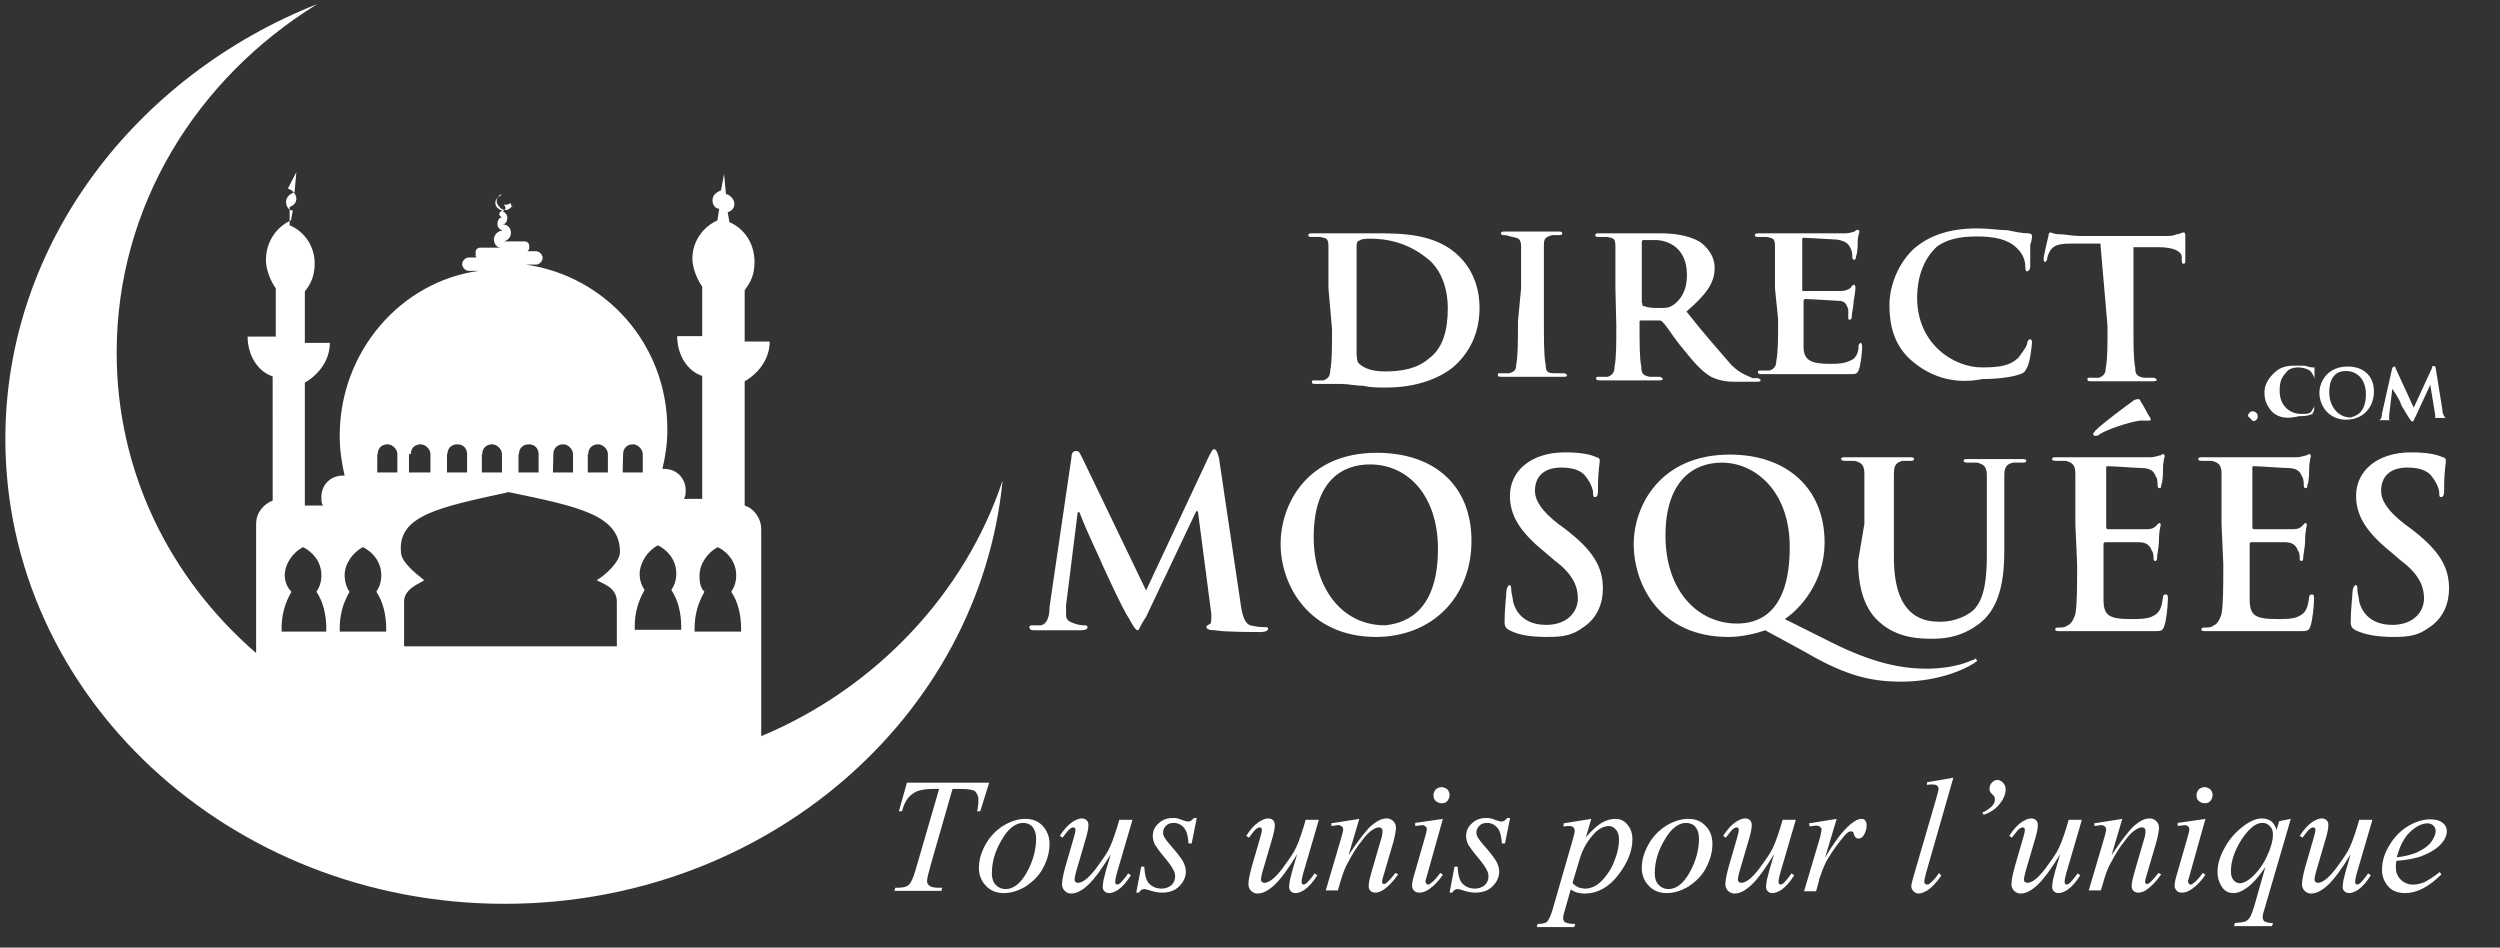 <?xml version="1.0" encoding="utf-8"?>
<!-- Generator: Adobe Illustrator 18.1.1, SVG Export Plug-In . SVG Version: 6.00 Build 0)  -->
<svg version="1.0" id="Layer_1" xmlns="http://www.w3.org/2000/svg" xmlns:xlink="http://www.w3.org/1999/xlink" x="0px" y="0px"
	 viewBox="0 286 559.3 212" enable-background="new 0 286 559.3 212" xml:space="preserve">
<rect x="0" y="286" width="559.3" height="212" fill="#333333" stroke="none"/>
<g>
	<path id="XMLID_22_" fill="#FFFFFF" d="M170.3,450.7V431l0,0v-26.7c0-2.2-1.5-4.5-3.7-5.2v-27.8c3.3-1.9,5.6-5.2,5.6-8.9h-5.6
		v-11.5c1.5-1.9,2.2-3.7,2.2-6.3c0-4.1-2.2-7.4-5.6-8.9l-0.4-2.2c1.1-0.4,1.5-1.1,1.5-1.9s-0.7-1.9-1.9-2.2l-0.4-4.5l-0.7,3.7
		c-1.1,0.4-1.9,1.1-1.9,2.2c0,1.1,0.7,1.9,1.5,1.9l-0.4,2.6c-3.3,1.5-5.6,4.8-5.6,8.5c0,2.2,1.1,4.8,2.2,6.3v11.1h-5.6
		c0,4.1,2.2,7.8,5.6,8.9v27.5h-4.1c0.4-0.7,0.4-1.1,0.4-1.9c0-2.6-1.9-4.8-4.8-4.8h-0.4c0.7-3,1.1-5.6,1.1-8.9
		c0-18.9-13.7-34.2-31.6-36.8h2.2c0.7,0,1.5-0.7,1.5-1.5c0-0.7-0.7-1.5-1.5-1.5h-1.9c0.4-0.4,0.4-0.4,0.4-0.7v-0.4
		c0-0.7-0.4-1.1-1.1-1.1h-4.5c1.1-0.4,1.5-1.1,1.5-1.9c0-1.1-0.7-1.9-1.9-1.9c0.7,0,1.1-0.7,1.1-1.5c0-0.7-0.4-1.1-1.1-1.5
		c0.4,0,0.7-0.4,0.7-0.7s-0.4-0.7-0.4-0.7c0.7,0,1.1,0,1.5-0.4c0.4,1.1,0.4,1.1,0.4,0.7c0,0,0,0-0.4,0.4c-0.7,0.7-1.9,0.7-2.6-0.4
		c-0.7-0.7-0.7-1.9,0.4-2.6c0,0,0,0,0.4,0c-0.4,0-0.4,0.4-0.7,0.4c-1.1,0.7-1.1,1.9-0.4,2.6c0.4,0.4,0.7,0.4,1.1,0.7
		c-0.4,0-0.7,0.4-0.7,0.7s0.4,0.7,0.7,0.7c-0.7,0-1.1,0.7-1.1,1.5s0.4,1.1,1.1,1.5c-1.1,0-1.9,1.1-1.9,1.9c0,1.1,0.7,1.9,1.5,1.9
		h-4.5c-0.7,0-1.1,0.4-1.1,1.1v0.4c0,0.4,0,0.7,0.4,0.7h-1.9c-0.7,0-1.5,0.7-1.5,1.5c0,0.7,0.7,1.5,1.5,1.5h2.2
		C89.7,349,76,364.6,76,383.5c0,3,0.4,5.9,1.1,8.9h-0.4c-2.6,0-4.8,1.9-4.8,4.8c0,0.7,0,1.5,0.4,1.9h-4.1v-27.5
		c3.3-1.9,5.6-5.2,5.6-8.9h-5.6v-11.5c1.5-1.9,2.2-3.7,2.2-6.3c0-3.7-2.2-7.1-5.6-8.5l0-4.1c1.1-0.4,1.5-1.1,1.5-1.9
		c0-0.7-0.7-1.9-1.9-2.2l1.9-3.7l-0.4,4.5c-1.1,0.4-1.9,1.1-1.9,2.2c0,1.1,0.7,1.9,1.5,1.9l-0.4,2.2c-3.3,1.5-5.6,4.8-5.6,8.9
		c0,2.2,1.1,4.8,2.2,6.3v10.8h-6.3c0,4.1,2.2,7.8,5.6,8.9V398c-1.9,0.7-3.7,2.6-3.7,5.2v26.7l0,0v2.2
		c-19.3-16.7-31.2-40.5-31.2-67.2c0-32.7,17.8-61.3,44.9-78c-40.5,16-69.8,53.5-69.8,97.3c0,57.5,50.1,104,111.7,104
		c58.3,0,106.2-41.6,111.4-94.7C215.9,418.8,195.9,440,170.3,450.7z M156.5,414.7c0-2.6,1.9-5.2,4.1-6.3c2.2,1.1,4.1,3.3,4.1,6.3
		c0,1.5-0.4,2.6-1.1,3.7c1.5,2.2,2.2,5.2,2.2,8.2c0,0.4,0,0.7,0,0.7h-10.4c0-0.4,0-0.7,0-0.7c0-3,0.7-5.6,2.2-8.2
		C156.5,417.3,156.5,415.8,156.5,414.7z M147.2,408c2.2,1.1,4.1,3.3,4.1,6.3c0,1.5-0.4,2.6-1.1,3.7c1.5,2.2,2.2,5.2,2.2,8.2
		c0,0.4,0,0.7,0,0.7H142c0-0.4,0-0.7,0-0.7c0-3,0.7-5.6,2.2-8.2c-0.7-1.1-1.1-2.2-1.1-3.7C143.2,411.7,145,409.1,147.2,408z
		 M139.4,387.6c0-1.5,1.1-2.2,2.2-2.2s2.2,1.1,2.2,2.2v4.1h-4.5L139.4,387.6L139.4,387.6z M131.6,387.6c0-1.5,1.1-2.2,2.2-2.2
		s2.2,1.1,2.2,2.2v4.1h-4.5V387.6L131.6,387.6z M123.8,387.6c0-1.5,1.1-2.2,2.2-2.2s2.2,1.1,2.2,2.2v4.1h-4.5L123.8,387.6
		L123.8,387.6z M116.1,387.6c0-1.5,1.1-2.2,2.2-2.2c1.5,0,2.2,1.1,2.2,2.2v4.1h-4.5V387.6L116.1,387.6z M107.9,387.6
		c0-1.5,1.1-2.2,2.2-2.2c1.1,0,2.2,1.1,2.2,2.2v4.1h-4.5V387.6L107.9,387.6z M100.1,387.6c0-1.5,1.1-2.2,2.2-2.2
		c1.5,0,2.2,1.1,2.2,2.2v4.1h-4.5V387.6L100.1,387.6z M91.9,387.6c0-1.5,1.1-2.2,2.2-2.2c1.1,0,2.2,1.1,2.2,2.2v4.1h-4.8v-4.1H91.9z
		 M113.8,396.1L113.8,396.1c16,3.3,24.9,5.2,24.9,13.4c0,2.2-3.3,5.2-5.2,6.3c1.1,0.7,4.5,1.5,4.5,4.8v10h-23.8H90.4v-10
		c0-3,3.7-4.1,4.5-4.8c-1.9-1.5-5.2-4.1-5.2-6.3C89,401.3,98.2,399.5,113.8,396.1z M84.5,387.6c0-1.5,1.1-2.2,2.2-2.2
		c1.1,0,2.2,1.1,2.2,2.2v4.1h-4.5V387.6L84.5,387.6z M77.1,414.7c0-2.6,1.9-5.2,4.1-6.3c2.2,1.1,4.1,3.3,4.1,6.3
		c0,1.5-0.4,2.6-1.1,3.7c1.5,2.2,2.2,5.2,2.2,8.2c0,0.4,0,0.7,0,0.7H76c0-0.4,0-0.7,0-0.7c0-3,0.7-5.6,2.2-8.2
		C77.4,417.3,77.1,415.8,77.1,414.7z M63.7,414.7c0-2.6,1.9-5.2,4.1-6.3c2.2,1.1,4.1,3.3,4.1,6.3c0,1.5-0.4,2.6-1.1,3.7
		c1.5,2.2,2.2,5.2,2.2,8.2c0,0.4,0,0.7,0,0.7H63c0-0.4,0-0.7,0-0.7c0-3,0.7-5.6,2.2-8.2C64.1,417.3,63.7,415.8,63.7,414.7z"/>
	<g>
		<g id="XMLID_15_">
			<path id="XMLID_21_" fill="#FFFFFF" d="M297.2,350.5c0-6.7,0-8.2,0-9.3c0-1.9-0.4-1.9-1.9-2.2c-0.4,0-1.1,0-1.9,0
				c-0.4,0-0.7,0-0.7-0.4s0.4-0.4,1.1-0.4c2.2,0,5.2,0,6.7,0c1.5,0,4.8,0,7.4,0c5.6,0,13.4,0,18.6,5.2c2.2,2.2,4.5,5.9,4.5,11.5
				c0,5.6-2.2,9.7-5.2,12.6c-1.9,1.9-7.1,5.2-15.6,5.2c-1.9,0-3.7,0-5.2-0.4c-1.9,0-3.3-0.4-4.8-0.4c-0.4,0-1.9,0-2.6,0
				c-1.1,0-2.2,0-3,0c-0.7,0-1.1,0-1.1-0.4c0-0.4,0-0.4,0.7-0.4s1.5,0,1.9,0c1.1-0.4,1.5-1.1,1.5-2.2c0.4-1.9,0.4-5.2,0.4-9.3
				L297.2,350.5L297.2,350.5z M303.5,355.3c0,4.8,0,8.2,0,8.9c0,1.1,0,2.6,0.4,3c0.7,0.7,2.2,1.9,5.9,1.9c4.1,0,7.4-0.7,10-3
				c3-2.2,4.1-6.3,4.1-11.1c0-5.6-2.2-9.3-4.5-11.1c-4.5-3.7-9.3-4.5-12.6-4.5c-1.1,0-2.2,0-2.6,0.4c-0.4,0-0.7,0.4-0.7,1.1
				c0,1.9,0,5.2,0,8.9V355.3L303.5,355.3z"/>
			<path id="XMLID_20_" fill="#FFFFFF" d="M340.3,350.5c0-6.7,0-8.2,0-9.3c0-1.9-0.7-1.9-1.9-2.2c-0.4,0-1.1-0.4-1.9-0.4
				c-0.4,0-0.7,0-0.7-0.4s0.4-0.4,1.1-0.4c1.9,0,4.8,0,5.9,0c1.1,0,4.1,0,5.6,0c0.7,0,1.1,0,1.1,0.4s-0.4,0.4-0.7,0.4s-0.7,0-1.5,0
				c-1.5,0.4-1.9,0.7-1.9,2.2s0,2.6,0,9.3v7.8c0,4.5,0,7.8,0.4,9.7c0,1.5,0.4,1.9,1.9,1.9c0.7,0,1.9,0,2.2,0s0.7,0.4,0.7,0.4
				c0,0.4-0.4,0.4-1.1,0.4c-3,0-5.9,0-7.4,0c-1.1,0-4.1,0-5.9,0c-0.7,0-1.1,0-1.1-0.4s0-0.4,0.7-0.4c0.7,0,1.5,0,1.9,0
				c1.1-0.4,1.5-0.7,1.5-1.9c0.4-1.9,0.4-5.2,0.4-9.7L340.3,350.5L340.3,350.5z"/>
			<path id="XMLID_19_" fill="#FFFFFF" d="M361.4,350.5c0-6.7,0-8.2,0-9.3c0-1.9-0.4-1.9-1.9-2.2c-0.4,0-1.1,0-1.9,0
				c-0.4,0-0.7,0-0.7-0.4s0.4-0.4,1.1-0.4c2.2,0,5.2,0,6.3,0c1.9,0,5.6,0,7.1,0c3,0,6.3,0.4,8.9,1.9c1.5,1.1,3.3,3,3.3,5.9
				c0,3.3-1.9,5.9-6.3,9.7c4.1,5.2,7.4,8.9,10,11.9c2.2,2.2,4.1,2.6,4.8,3c0.4,0,0.7,0,1.1,0s0.7,0.4,0.7,0.4c0,0.4-0.4,0.4-1.1,0.4
				h-4.8c-2.2,0-3.7-0.4-5.2-1.1c-1.9-1.1-3.7-3-6.3-6.3c-1.9-2.2-3.7-5.2-4.5-5.9c-0.4-0.4-0.4-0.4-0.7-0.4h-4.1
				c-0.4,0-0.4,0-0.4,0.4v0.7c0,4.1,0,7.4,0.4,9.3c0,1.5,0.4,1.9,1.9,2.2c0.7,0,1.9,0,2.2,0s0.7,0.4,0.7,0.4c0,0.4-0.4,0.4-1.1,0.4
				c-2.6,0-6.3,0-7.1,0c-1.1,0-3.7,0-5.6,0c-0.7,0-1.1,0-1.1-0.4c0-0.4,0-0.4,0.7-0.4s1.5,0,1.9,0c1.1-0.4,1.5-1.1,1.5-2.2
				c0.4-1.9,0.4-5.2,0.4-9.3L361.4,350.5L361.4,350.5z M367.4,353.8c0,0.4,0,0.7,0.4,0.7c1.1,0.4,2.2,0.4,3.3,0.4
				c1.9,0,2.2,0,3.3-0.7c1.5-1.1,3-3,3-6.7c0-6.3-4.5-7.8-7.1-7.8c-1.1,0-2.2,0-2.6,0c-0.4,0-0.4,0.4-0.4,0.7V353.8L367.4,353.8z"/>
			<path id="XMLID_18_" fill="#FFFFFF" d="M397.1,350.5c0-6.7,0-8.2,0-9.3c0-1.9-0.4-1.9-1.9-2.2c-0.4,0-1.1,0-1.9,0
				c-0.4,0-0.7,0-0.7-0.4s0.4-0.4,1.1-0.4c2.2,0,5.2,0,6.7,0c1.5,0,11.9,0,12.6,0s1.9-0.4,1.9-0.4s0.4-0.4,0.7-0.4s0.4,0.4,0.4,0.4
				c0,0.4-0.4,0.7-0.4,2.6c0,0.4,0,2.2-0.4,3c0,0.4,0,0.7-0.4,0.7s-0.4-0.4-0.4-0.7s0-1.1-0.4-1.9c-0.4-0.7-0.7-1.5-3-1.9
				c-0.7,0-6.3-0.4-7.4-0.4c-0.4,0-0.4,0-0.4,0.4v11.1c0,0.4,0,0.4,0.4,0.4c1.1,0,7.1,0,8.2,0c1.1,0,1.9-0.4,2.2-0.7
				s0.4-0.7,0.7-0.7s0.4,0.4,0.4,0.4c0,0.4,0,1.1-0.4,3.3c0,1.1-0.4,2.6-0.4,3s0,1.1-0.4,1.1s-0.4,0-0.4-0.4s0-1.1,0-1.9
				c-0.4-1.1-0.7-1.9-2.2-1.9c-0.7,0-5.9-0.4-7.4-0.4c-0.4,0-0.4,0.4-0.4,0.4v3.7c0,1.9,0,5.2,0,6.7c0,3,1.9,3.7,5.9,3.7
				c1.5,0,3,0,4.5-0.7c1.1-0.4,1.9-1.5,1.9-3.3c0-0.4,0.4-0.7,0.4-0.7c0.4,0,0.4,0.7,0.4,1.1c0,1.1-0.4,4.1-0.7,4.8
				c-0.4,1.1-0.7,1.1-2.2,1.1c-3.3,0-5.9,0-8.5,0c-2.2,0-4.1,0-5.2,0c-0.4,0-1.9,0-2.6,0c-1.1,0-2.2,0-3,0s-1.1,0-1.1-0.4
				s0-0.4,0.7-0.4s1.5,0,1.9,0c1.1-0.4,1.5-1.1,1.5-2.2c0.4-1.9,0.4-5.2,0.4-9.3L397.1,350.5L397.1,350.5z"/>
			<path id="XMLID_17_" fill="#FFFFFF" d="M428.3,367.2c-4.8-3.7-5.6-8.9-5.6-13c0-3,1.1-8.2,5.2-12.3c3.3-3,7.8-4.8,14.5-4.8
				c2.6,0,4.8,0.4,6.7,0.4c1.9,0.4,3.3,0.7,4.8,0.7c0.4,0,0.7,0.4,0.7,0.4c0,0.4,0,1.1-0.4,2.2c0,1.5,0,4.1,0,4.8
				c0,0.7-0.4,1.1-0.7,1.1s-0.4-0.4-0.4-1.1c0-1.5-0.7-3-1.9-4.1c-1.9-1.9-4.8-2.6-8.9-2.6c-4.1,0-6.7,0.7-8.9,2.2
				c-3.3,3-4.5,7.4-4.5,11.5c0,10.4,8.2,15.6,14.5,15.6c4.1,0,6.3-0.4,8.2-2.2c0.7-1.1,1.5-1.9,1.9-3c0-0.7,0.4-1.1,0.7-1.1
				s0.4,0.4,0.4,0.7s-0.4,4.5-1.1,5.6c-0.4,0.7-0.4,1.1-1.5,1.5c-1.9,0.7-5.2,1.1-8.5,1.1C437.6,372,432.4,370.5,428.3,367.2z"/>
			<path id="XMLID_16_" fill="#FFFFFF" d="M469.9,340.5h-6.7c-2.6,0-3.7,0.4-4.5,1.5c-0.4,0.7-0.7,1.5-0.7,1.9
				c0,0.4-0.4,0.7-0.4,0.7c-0.4,0-0.4-0.4-0.4-0.7c0-0.7,1.1-5.2,1.1-5.2c0-0.7,0.4-0.7,0.4-0.7c0.4,0,0.7,0.4,1.9,0.4
				c1.5,0,3,0.4,4.8,0.4H484c1.5,0,2.2,0,3-0.4c0.7,0,1.1-0.4,1.5-0.4c0.4,0,0.4,0.4,0.4,1.1c0,1.1,0,4.5,0,5.2c0,0.4,0,0.7-0.4,0.7
				s-0.4-0.4-0.4-1.1v-0.4c0-1.1-1.5-2.2-5.2-2.2h-5.6V359c0,4.1,0,7.4,0.4,9.3c0,1.5,0.4,1.9,1.9,2.2c0.7,0,1.9,0,2.2,0
				s0.7,0.4,0.7,0.4c0,0.4-0.4,0.4-1.1,0.4c-3,0-5.9,0-7.4,0c-1.1,0-4.1,0-5.9,0c-0.7,0-1.1,0-1.1-0.4s0-0.4,0.7-0.4s1.5,0,1.9,0
				c1.1-0.4,1.5-1.1,1.5-2.2c0.4-1.9,0.4-5.2,0.4-9.3L469.9,340.5L469.9,340.5z"/>
		</g>
		<g id="XMLID_6_">
			<path id="XMLID_14_" fill="#FFFFFF" d="M239.7,388.4c0-1.1,0.4-1.5,1.1-1.5c0.7,0,0.7,0.4,1.5,1.9l14.1,29.3l14.1-30.1
				c0.4-0.7,0.7-1.5,1.1-1.5c0.4,0,0.7,0.4,1.1,1.9l4.8,32.3c0.4,3.3,1.1,4.8,2.2,5.2c1.9,0.4,2.2,0.4,3.3,0.4c0.4,0,0.7,0,0.7,0.4
				s-0.7,0.7-1.5,0.7c-1.5,0-8.5,0-10.4-0.4c-1.5,0-1.9-0.4-1.9-0.7c0-0.4,0.4-0.4,0.7-0.7c0.4,0,0.4-0.7,0.4-2.2l-3-23h-0.4
				L256.4,424c-1.5,2.2-1.5,3-1.9,3s-1.1-1.1-1.9-2.6c-1.5-2.2-5.2-10.4-5.9-11.9c-0.4-1.1-3.7-7.8-5.2-11.9h-0.4l-2.6,20.8
				c0,1.1,0,1.9,0,2.2c0,1.1,0.7,1.5,1.9,1.9s1.9,0.4,2.2,0.4s0.7,0,0.7,0.4s-0.4,0.7-1.5,0.7c-2.2,0-4.8,0-5.2,0
				c-1.1,0-3.3,0-5.2,0c-0.4,0-1.1,0-1.1-0.7c0-0.4,0.4-0.4,0.7-0.4s0.7,0,1.9,0c1.5-0.4,1.9-2.2,1.9-4.1L239.7,388.4z"/>
			<path id="XMLID_13_" fill="#FFFFFF" d="M286.5,407.7c0-8.9,5.9-20.4,21.5-20.4c13,0,21.2,7.4,21.2,19.7
				c0,12.3-8.5,21.5-21.5,21.5C292.8,428.4,286.5,416.9,286.5,407.7z M321.7,408.8c0-11.9-6.7-18.9-15.2-18.9
				c-5.9,0-12.6,3.3-12.6,16.3c0,10.8,5.9,19.7,16,19.7C313.2,425.5,321.7,424,321.7,408.8z"/>
			<path id="XMLID_12_" fill="#FFFFFF" d="M337.7,427c-0.7-0.4-1.1-0.7-1.1-1.9c0-2.6,0.4-5.9,0.4-6.7c0-0.7,0.4-1.5,0.7-1.5
				s0.4,0.4,0.4,1.1c0,0.7,0.4,1.9,0.4,2.6c1.1,4.1,4.5,5.2,7.4,5.2c4.8,0,7.1-3,7.1-5.9c0-2.2-0.7-5.2-5.2-8.5l-2.2-1.9
				c-5.6-4.5-7.8-8.2-7.8-12.6c0-5.6,4.8-9.7,12.3-9.7c3.3,0,5.6,0.4,7.1,1.1c0.4,0,0.7,0.4,0.7,0.7c0,0.7-0.4,2.2-0.4,6.3
				c0,1.1,0,1.9-0.7,1.9c-0.4,0-0.4-0.4-0.4-1.1c0-0.4-0.4-1.9-1.5-3.3c-0.7-1.1-2.2-2.2-5.6-2.2c-4.1,0-5.9,2.2-5.9,5.2
				c0,2.2,1.5,4.5,5.2,7.4l1.5,1.1c6.3,4.8,8.5,8.5,8.5,13.4c0,3-1.1,6.7-4.8,8.9c-2.6,1.9-5.2,1.9-8.5,1.9
				C342.1,428.4,339.9,428.1,337.7,427z"/>
			<path id="XMLID_11_" fill="#FFFFFF" d="M394.9,427c-1.9,0.7-5.2,1.5-8.2,1.5c-15.2,0-21.2-11.5-21.2-20.8c0-8.5,5.9-20,21.5-20
				c12.6,0,21.2,7.4,21.2,19.7c0,8.9-5.6,14.9-8.9,17.1l10.4,5.2c11.1,5.6,17.8,5.9,21.5,5.9c2.6,0,6.7-0.4,10-1.9
				c0.4,0,0.7-0.4,0.7-0.4l0.4,0.4c0,0.4-0.4,0.4-0.7,0.7c-3,1.9-8.9,4.1-16.3,4.1c-7.8,0-13.4-1.9-22.3-7.1L394.9,427z
				 M400.4,408.4c0-12.6-7.8-18.9-15.2-18.9c-6.7,0-12.6,4.5-12.6,16.3c0,12.6,7.4,19.7,16,19.7C392.6,425.5,400.4,424,400.4,408.4z
				"/>
			<path id="XMLID_10_" fill="#FFFFFF" d="M417.1,403.2c0-8.2,0-9.3,0-11.1s-0.4-2.6-2.2-3c-0.4,0-1.5,0-1.9,0s-1.1,0-1.1-0.4
				c0-0.4,0.4-0.4,1.1-0.4c2.6,0,5.9,0,7.8,0c1.5,0,4.8,0,6.3,0c0.7,0,1.1,0,1.1,0.4c0,0.4-0.4,0.4-0.7,0.4c-0.7,0-1.1,0-1.9,0
				c-1.5,0.4-1.9,1.1-1.9,3s0,3,0,11.1v7.4c0,7.4,1.9,10.8,4.1,12.6s4.8,1.9,6.3,1.9c2.2,0,5.2-0.7,7.4-2.6c2.6-2.6,3-7.4,3-12.6
				v-6.3c0-8.2,0-9.3,0-11.1s-0.4-2.6-2.2-3c-0.4,0-1.5,0-1.9,0s-1.1,0-1.1-0.4c0-0.4,0.4-0.4,1.1-0.4c2.6,0,5.9,0,5.9,0
				c0.7,0,4.1,0,5.9,0c0.7,0,1.1,0,1.1,0.4c0,0.4-0.4,0.4-1.1,0.4c-0.7,0-1.1,0-1.9,0c-1.5,0.4-1.9,1.1-1.9,3s0,3,0,11.1v5.6
				c0,5.6-0.7,12.3-5.2,16c-3.7,3-7.4,3.7-10.8,3.7c-2.6,0-7.8,0-11.9-3.7c-2.6-2.2-4.8-6.3-4.8-13.7L417.1,403.2L417.1,403.2z"/>
			<path id="XMLID_9_" fill="#FFFFFF" d="M464.3,403.2c0-8.2,0-9.3,0-11.1s-0.4-2.6-2.2-3c-0.4,0-1.5,0-1.9,0c-0.7,0-1.1,0-1.1-0.4
				c0-0.4,0.4-0.4,1.1-0.4c1.5,0,3,0,4.5,0s2.2,0,3.3,0c1.9,0,12.3,0,13,0c1.1,0,1.9-0.4,2.2-0.4s0.7-0.4,0.7-0.4l0.4,0.4
				c0,0.4-0.4,1.1-0.4,3.3c0,0.4,0,2.6-0.4,3.3c0,0.4,0,0.7-0.4,0.7s-0.4-0.4-0.4-0.7s0-1.5-0.4-1.9c-0.4-1.1-1.1-1.9-3.3-1.9
				c-1.1,0-6.3-0.4-7.4-0.4c-0.4,0-0.4,0-0.4,0.4v13c0,0.4,0,0.7,0.4,0.7c1.1,0,7.1,0,8.5,0c1.5,0,1.9-0.4,2.2-0.7s0.7-0.7,0.7-0.7
				s0.4,0,0.4,0.4s-0.4,1.1-0.4,3.7c0,1.1-0.4,3-0.4,3.3c0,0.4,0,1.1-0.4,1.1s-0.4-0.4-0.4-0.4c0-0.4,0-1.5-0.4-1.9
				c-0.4-1.1-1.1-1.9-3-1.9c-1.1,0-5.9,0-7.4,0c-0.4,0-0.4,0.4-0.4,0.4v4.1c0,1.9,0,6.7,0,8.2c0,3.7,1.1,4.5,6.3,4.5
				c1.5,0,3.7,0,4.8-0.7c1.5-0.7,1.9-1.9,2.2-4.1c0-0.7,0.4-0.7,0.7-0.7c0.4,0,0.4,0.4,0.4,1.1c0,1.5-0.4,4.8-0.7,5.6
				c-0.4,1.5-0.7,1.5-2.6,1.5c-4.1,0-6.7,0-8.9,0s-4.1,0-5.2,0c-0.7,0-1.9,0-3,0c-1.5,0-2.2,0-3.7,0c-0.7,0-1.1,0-1.1-0.4
				s0.4-0.4,0.7-0.4c0.7,0,1.5,0,1.9-0.4c1.1-0.4,1.5-1.5,1.9-2.6c0.4-2.2,0.4-6.3,0.4-11.1L464.3,403.2L464.3,403.2z M481,379.4
				c0.4,0.7,0,0.7-0.4,0.7s-0.7,0-1.9,0c-2.6,0.4-7.1,1.9-8.9,3c-0.4,0.4-0.7,0.4-1.1,0.4c0,0-0.4,0-0.4-0.4s0.4-0.4,0.4-0.7
				c1.9-1.9,7.4-5.9,8.5-6.7c0.4-0.4,1.1-0.4,1.1-0.4c0.4,0,0.4,0,0.7,0.7C479.9,377.2,480.2,378.3,481,379.4z"/>
			<path id="XMLID_8_" fill="#FFFFFF" d="M497,403.2c0-8.2,0-9.3,0-11.1s-0.4-2.6-2.2-3c-0.4,0-1.5,0-1.9,0c-0.7,0-1.1,0-1.1-0.4
				c0-0.4,0.4-0.4,1.1-0.4c1.5,0,3,0,4.5,0s2.2,0,3.3,0c1.9,0,12.3,0,13,0c1.1,0,1.9-0.4,2.2-0.4s0.7-0.4,0.7-0.4l0.4,0.4
				c0,0.4-0.4,1.1-0.4,3.3c0,0.4,0,2.6-0.4,3.3c0,0.4,0,0.7-0.4,0.7s-0.4-0.4-0.4-0.7s0-1.5-0.4-1.9c-0.4-1.1-1.1-1.9-3.3-1.9
				c-1.1,0-6.3-0.4-7.4-0.4c-0.4,0-0.4,0-0.4,0.4v13c0,0.4,0,0.7,0.4,0.7c1.1,0,7.1,0,8.5,0c1.5,0,1.9-0.4,2.2-0.7s0.7-0.7,0.7-0.7
				s0.4,0,0.4,0.4s-0.4,1.1-0.4,3.7c0,1.1-0.4,3-0.4,3.3c0,0.4,0,1.1-0.4,1.1s-0.4-0.4-0.4-0.4c0-0.4,0-1.5-0.4-1.9
				c-0.4-1.1-1.1-1.9-3-1.9c-1.1,0-5.9,0-7.4,0c-0.4,0-0.4,0.4-0.4,0.4v4.1c0,1.9,0,6.7,0,8.2c0,3.7,1.1,4.5,6.3,4.5
				c1.5,0,3.7,0,4.8-0.7c1.5-0.7,1.9-1.9,2.2-4.1c0-0.7,0.4-0.7,0.7-0.7c0.4,0,0.4,0.4,0.4,1.1c0,1.5-0.4,4.8-0.7,5.6
				c-0.4,1.5-0.7,1.5-2.6,1.5c-4.1,0-6.7,0-8.9,0c-2.2,0-4.1,0-5.2,0c-0.7,0-1.9,0-3,0c-1.5,0-2.2,0-3.7,0c-0.7,0-1.1,0-1.1-0.4
				s0.4-0.4,0.7-0.4c0.7,0,1.5,0,1.9-0.4c1.1-0.4,1.5-1.5,1.9-2.6c0.4-2.2,0.4-6.3,0.4-11.1L497,403.2L497,403.2z"/>
			<path id="XMLID_7_" fill="#FFFFFF" d="M527,427c-0.7-0.4-1.1-0.7-1.1-1.9c0-2.6,0.4-5.9,0.4-6.7c0-0.7,0.4-1.5,0.7-1.5
				c0.4,0,0.4,0.4,0.4,1.1c0,0.7,0.4,1.9,0.4,2.6c1.1,4.1,4.5,5.2,7.4,5.2c4.8,0,7.1-3,7.1-5.9c0-2.2-0.7-5.2-5.2-8.5l-2.2-1.9
				c-5.6-4.5-7.8-8.2-7.8-12.6c0-5.6,4.8-9.7,12.3-9.7c3.3,0,5.6,0.4,7.1,1.1c0.4,0,0.7,0.4,0.7,0.7c0,0.7-0.4,2.2-0.4,6.3
				c0,1.1,0,1.9-0.7,1.9c-0.4,0-0.4-0.4-0.4-1.1c0-0.4-0.4-1.9-1.5-3.3c-0.7-1.1-2.2-2.2-5.6-2.2c-4.1,0-5.9,2.2-5.9,5.2
				c0,2.2,1.5,4.5,5.2,7.4l1.5,1.1c6.3,4.8,8.5,8.5,8.5,13.4c0,3-1.1,6.7-4.8,8.9c-2.6,1.9-5.2,1.9-8.5,1.9
				C531.9,428.4,529.3,428.1,527,427z"/>
		</g>
		<g id="XMLID_1_">
			<path id="XMLID_5_" fill="#FFFFFF" d="M502.9,379.1c0-0.4,0.4-1.1,1.1-1.1c0.4,0,1.1,0.4,1.1,1.1s-0.4,1.1-1.1,1.1
				C503.3,379.4,502.9,379.1,502.9,379.1z"/>
			<path id="XMLID_4_" fill="#FFFFFF" d="M508.5,378.3c-1.5-1.5-1.9-3-1.9-4.5c0-1.1,0.4-2.6,1.9-4.1c1.1-1.1,2.2-1.9,4.8-1.9
				c1.1,0,1.9,0,2.2,0s1.1,0.4,1.9,0.4h0.4c0,0,0,0.4,0,0.7c0,0.4,0,1.5,0,1.9c0,0.4,0,0.4,0,0.4s0,0,0-0.4c0-0.4-0.4-1.1-0.7-1.5
				c-0.4-0.7-1.9-1.1-3-1.1s-2.2,0.4-2.6,1.1c-1.1,1.1-1.5,2.2-1.5,4.1c0,3.7,2.6,5.2,4.8,5.2c1.5,0,2.2,0,2.6-1.1
				c0.4-0.4,0.4-0.7,0.4-1.1s0-0.4,0-0.4s0,0,0,0.4c0,0,0,1.9-0.4,1.9c0,0.4,0,0.4-0.4,0.4c-0.7,0.4-1.9,0.4-2.6,0.4
				C511.4,379.8,509.9,379.4,508.5,378.3z"/>
			<path id="XMLID_3_" fill="#FFFFFF" d="M518.9,373.9c0-2.6,1.9-5.9,6.3-5.9c3.7,0,5.9,2.2,5.9,5.6c0,3.3-2.2,6.3-6.3,6.3
				C520.7,379.8,518.9,376.5,518.9,373.9z M529.3,374.2c0-3.3-1.9-5.2-4.5-5.2c-1.9,0-3.7,1.1-3.7,4.8c0,3,1.9,5.6,4.8,5.6
				C526.7,379.1,529.3,378.7,529.3,374.2z"/>
			<path id="XMLID_2_" fill="#FFFFFF" d="M535.2,368.3C535.2,367.9,535.2,367.9,535.2,368.3c0.4-0.4,0.7-0.4,0.7,0l4.1,8.9l4.1-8.9
				c0-0.4,0-0.4,0.4-0.4c0,0,0.4,0,0.4,0.4l1.5,9.3c0,1.1,0.4,1.5,0.7,1.9c0.4,0,0.7,0,1.1,0h0.4c0,0,0,0-0.4,0s-2.2,0-3,0
				c-0.4,0-0.4,0-0.4,0l0,0c0,0,0-0.4,0-0.7l-1.1-6.7l0,0l-3.3,7.1c-0.4,0.7-0.4,1.1-0.7,1.1s-0.4-0.4-0.7-0.7
				c-0.4-0.7-1.9-3-1.9-3.3s-1.1-2.2-1.9-3.3l0,0l-0.7,5.9c0,0.4,0,0.4,0,0.7c0,0.4,0,0.4,0.4,0.4s0.4,0,0.7,0s0.4,0,0.4,0
				s0,0-0.4,0c-0.7,0-1.5,0-1.9,0s-1.1,0-1.9,0h-0.4c0,0,0,0,0.4,0s0.4,0,0.4,0c0.4,0,0.7-0.7,0.7-1.5L535.2,368.3z"/>
		</g>
	</g>
	<g>
		<path fill="#FFFFFF" d="M202.9,461.1h18.4l-2,6.4h-0.7c0.2-0.9,0.3-1.8,0.3-2.5c0-0.9-0.3-1.5-0.8-2c-0.4-0.3-1.5-0.5-3.1-0.5
			h-1.9l-4.8,16.7c-0.6,2.1-0.9,3.4-0.9,3.9c0,0.5,0.2,0.8,0.6,1.1c0.4,0.3,1.1,0.4,2,0.4h0.8l-0.2,0.7h-10.5l0.2-0.7h0.5
			c0.9,0,1.6-0.1,2.2-0.4c0.3-0.2,0.7-0.6,0.9-1.1c0.3-0.5,0.7-1.6,1.2-3.4l5-17.2h-1.5c-1.4,0-2.5,0.2-3.4,0.5
			c-0.9,0.4-1.5,0.9-2.1,1.6c-0.5,0.7-1,1.6-1.3,2.9h-0.7L202.9,461.1z"/>
		<path fill="#FFFFFF" d="M234.8,474.8c0,1.8-0.5,3.6-1.4,5.3c-0.9,1.8-2.3,3.1-3.9,4.2c-1.7,1-3.3,1.5-4.9,1.5c-1.6,0-3-0.5-4-1.6
			c-1-1-1.6-2.4-1.6-4c0-1.8,0.5-3.5,1.5-5.3c1-1.8,2.4-3.2,4-4.2c1.7-1,3.3-1.5,4.9-1.5c1.6,0,2.9,0.5,3.9,1.6
			C234.2,471.8,234.8,473.1,234.8,474.8z M231.8,473.6c0-1.1-0.3-2-0.8-2.6c-0.5-0.6-1.3-0.9-2.1-0.9c-1.7,0-3.4,1.3-4.8,3.8
			c-1.5,2.5-2.2,5-2.2,7.5c0,1.1,0.3,2,0.9,2.6s1.3,0.9,2.2,0.9c1.7,0,3.3-1.2,4.7-3.7C231.1,478.7,231.8,476.1,231.8,473.6z"/>
		<path fill="#FFFFFF" d="M253.3,469.6l-3.1,10.6c-0.5,1.6-0.7,2.6-0.7,3c0,0.2,0,0.4,0.1,0.5c0.1,0.1,0.2,0.2,0.3,0.2
			c0.2,0,0.4-0.1,0.7-0.3c0.2-0.2,0.9-0.9,1.8-2.2l0.6,0.4c-0.9,1.5-1.9,2.6-2.9,3.3c-0.7,0.4-1.3,0.7-1.9,0.7
			c-0.5,0-0.8-0.1-1.1-0.4s-0.4-0.6-0.4-1c0-0.4,0.1-1,0.2-1.6c0.2-0.9,0.7-2.8,1.6-5.7c-2,3.3-3.7,5.6-5.1,6.9
			c-1.4,1.3-2.6,1.9-3.8,1.9c-0.5,0-1-0.2-1.4-0.6c-0.4-0.4-0.6-0.9-0.6-1.5c0-0.9,0.3-2.3,0.8-4.1l1.6-5.5c0.4-1.3,0.6-2.1,0.6-2.5
			c0-0.1,0-0.3-0.1-0.4c-0.1-0.1-0.2-0.2-0.3-0.2c-0.3,0-0.5,0.1-0.8,0.3c-0.3,0.2-0.8,0.8-1.7,2l-0.6-0.4c0.9-1.4,1.8-2.4,2.8-3.1
			c0.8-0.5,1.5-0.8,2.1-0.8c0.4,0,0.8,0.1,1.1,0.4c0.3,0.3,0.4,0.6,0.4,1.1c0,0.7-0.2,1.8-0.7,3.4l-1.7,5.8c-0.5,1.6-0.7,2.6-0.7,3
			c0,0.2,0.1,0.4,0.2,0.5c0.1,0.1,0.3,0.2,0.6,0.2c0.4,0,0.9-0.2,1.5-0.6c0.6-0.4,1.5-1.3,2.5-2.6c1-1.4,1.9-2.6,2.6-3.8
			c0.7-1.2,1.4-3.1,2.2-5.7l0.4-1.4H253.3z"/>
		<path fill="#FFFFFF" d="M267.7,469.2l-1.1,5.5h-0.7c-0.1-1.6-0.4-2.8-1-3.5c-0.6-0.7-1.4-1.1-2.3-1.1c-0.7,0-1.3,0.2-1.7,0.6
			c-0.4,0.4-0.7,0.9-0.7,1.5c0,0.4,0.1,0.8,0.3,1.1c0.2,0.4,0.6,0.9,1.1,1.5c1.5,1.7,2.5,3,3,3.8c0.5,0.9,0.7,1.7,0.7,2.4
			c0,1.2-0.5,2.3-1.5,3.3c-1,1-2.3,1.4-3.9,1.4c-0.9,0-1.8-0.2-3-0.6c-0.4-0.1-0.7-0.2-0.9-0.2c-0.5,0-0.9,0.3-1.2,0.8h-0.6l1.1-5.8
			h0.7c0.1,1.8,0.4,3.1,1.1,3.8c0.7,0.7,1.6,1.1,2.8,1.1c0.9,0,1.6-0.3,2.2-0.8c0.5-0.5,0.8-1.1,0.8-1.9c0-0.5-0.1-0.9-0.3-1.3
			c-0.3-0.7-1-1.7-2.1-3c-1.1-1.3-1.7-2.2-2.1-2.8c-0.3-0.6-0.5-1.3-0.5-1.9c0-1.2,0.4-2.1,1.3-2.9c0.8-0.8,1.9-1.2,3.2-1.2
			c0.4,0,0.7,0,1,0.1c0.2,0,0.6,0.2,1.2,0.4c0.6,0.2,1,0.3,1.2,0.3c0.5,0,0.9-0.3,1.3-0.8H267.7z"/>
		<path fill="#FFFFFF" d="M295,469.6l-3.1,10.6c-0.5,1.6-0.7,2.6-0.7,3c0,0.2,0,0.4,0.1,0.5c0.1,0.1,0.2,0.2,0.3,0.2
			c0.2,0,0.4-0.1,0.7-0.3c0.2-0.2,0.9-0.9,1.8-2.2l0.6,0.4c-0.9,1.5-1.9,2.6-2.9,3.3c-0.7,0.4-1.3,0.7-1.9,0.7
			c-0.5,0-0.8-0.1-1.1-0.4s-0.4-0.6-0.4-1c0-0.4,0.1-1,0.2-1.6c0.2-0.9,0.7-2.8,1.6-5.7c-2,3.3-3.7,5.6-5.1,6.9
			c-1.4,1.3-2.6,1.9-3.8,1.9c-0.5,0-1-0.2-1.4-0.6c-0.4-0.4-0.6-0.9-0.6-1.5c0-0.9,0.3-2.3,0.8-4.1l1.6-5.5c0.4-1.3,0.6-2.1,0.6-2.5
			c0-0.1,0-0.3-0.1-0.4c-0.1-0.1-0.2-0.2-0.3-0.2c-0.3,0-0.5,0.1-0.8,0.3c-0.3,0.2-0.8,0.8-1.7,2l-0.6-0.4c0.9-1.4,1.8-2.4,2.8-3.1
			c0.8-0.5,1.5-0.8,2.1-0.8c0.4,0,0.8,0.1,1.1,0.4c0.3,0.3,0.4,0.6,0.4,1.1c0,0.7-0.2,1.8-0.7,3.4l-1.7,5.8c-0.5,1.6-0.7,2.6-0.7,3
			c0,0.2,0.1,0.4,0.2,0.5c0.1,0.1,0.3,0.2,0.6,0.2c0.4,0,0.9-0.2,1.5-0.6c0.6-0.4,1.5-1.3,2.5-2.6c1-1.4,1.9-2.6,2.6-3.8
			c0.7-1.2,1.4-3.1,2.2-5.7l0.4-1.4H295z"/>
		<path fill="#FFFFFF" d="M304.1,469.2l-2.4,8.1c2.2-3.3,3.9-5.5,5.1-6.6c1.2-1,2.3-1.6,3.4-1.6c0.6,0,1.1,0.2,1.5,0.6
			c0.4,0.4,0.6,0.9,0.6,1.5c0,0.7-0.2,1.7-0.5,2.9l-2.2,7.5c-0.3,0.9-0.4,1.4-0.4,1.6c0,0.2,0,0.3,0.1,0.4c0.1,0.1,0.2,0.2,0.3,0.2
			c0.1,0,0.3-0.1,0.5-0.2c0.6-0.5,1.3-1.3,2.1-2.3l0.6,0.3c-1.1,1.6-2.2,2.7-3.2,3.4c-0.7,0.5-1.3,0.7-1.9,0.7
			c-0.4,0-0.8-0.1-1.1-0.4c-0.3-0.3-0.4-0.6-0.4-1.1c0-0.6,0.2-1.6,0.6-3l2.1-7.2c0.3-0.9,0.4-1.6,0.4-2.1c0-0.2-0.1-0.4-0.2-0.6
			c-0.2-0.1-0.3-0.2-0.6-0.2c-0.3,0-0.7,0.1-1.2,0.4c-0.9,0.5-1.8,1.4-2.7,2.7c-1,1.2-2,2.8-3,4.7c-0.6,1-1,2.1-1.4,3.3l-0.9,3h-2.7
			l3.3-11.2c0.4-1.3,0.6-2.2,0.6-2.4c0-0.3-0.1-0.5-0.3-0.7c-0.2-0.2-0.5-0.3-0.8-0.3c-0.1,0-0.4,0-0.8,0.1l-0.7,0.1l-0.1-0.6
			L304.1,469.2z"/>
		<path fill="#FFFFFF" d="M322.8,469.2l-3.5,12.5c-0.2,0.8-0.4,1.3-0.4,1.5c0,0.2,0.1,0.3,0.2,0.5c0.1,0.1,0.2,0.2,0.4,0.2
			c0.2,0,0.4-0.1,0.6-0.3c0.7-0.5,1.4-1.3,2.1-2.3l0.6,0.4c-0.8,1.2-1.8,2.3-2.9,3.1c-0.8,0.6-1.6,0.9-2.3,0.9
			c-0.5,0-0.9-0.1-1.2-0.4c-0.3-0.3-0.5-0.7-0.5-1.1c0-0.4,0.1-1.2,0.4-2.2l2.3-8c0.4-1.3,0.6-2.1,0.6-2.5c0-0.3-0.1-0.5-0.3-0.6
			c-0.2-0.2-0.4-0.3-0.7-0.3c-0.3,0-0.8,0.1-1.6,0.2v-0.7L322.8,469.2z M322.5,462.1c0.5,0,0.9,0.2,1.3,0.5c0.3,0.3,0.5,0.8,0.5,1.3
			c0,0.5-0.2,0.9-0.5,1.3c-0.3,0.4-0.8,0.5-1.3,0.5c-0.5,0-0.9-0.2-1.3-0.5c-0.4-0.4-0.5-0.8-0.5-1.3c0-0.5,0.2-0.9,0.5-1.3
			C321.6,462.3,322,462.1,322.5,462.1z"/>
		<path fill="#FFFFFF" d="M337.8,469.2l-1.1,5.5H336c-0.1-1.6-0.4-2.8-1-3.5c-0.6-0.7-1.4-1.1-2.3-1.1c-0.7,0-1.3,0.2-1.7,0.6
			c-0.4,0.4-0.7,0.9-0.7,1.5c0,0.4,0.1,0.8,0.3,1.1c0.2,0.4,0.6,0.9,1.1,1.5c1.5,1.7,2.5,3,3,3.8c0.5,0.9,0.7,1.7,0.7,2.4
			c0,1.2-0.5,2.3-1.5,3.3c-1,1-2.3,1.4-3.9,1.4c-0.9,0-1.8-0.2-3-0.6c-0.4-0.1-0.7-0.2-0.9-0.2c-0.5,0-0.9,0.3-1.2,0.8h-0.6l1.1-5.8
			h0.7c0.1,1.8,0.4,3.1,1.1,3.8c0.7,0.7,1.6,1.1,2.8,1.1c0.9,0,1.6-0.3,2.2-0.8c0.5-0.5,0.8-1.1,0.8-1.9c0-0.5-0.1-0.9-0.3-1.3
			c-0.3-0.7-1-1.7-2.1-3c-1.1-1.3-1.7-2.2-2.1-2.8c-0.3-0.6-0.5-1.3-0.5-1.9c0-1.2,0.4-2.1,1.3-2.9c0.8-0.8,1.9-1.2,3.2-1.2
			c0.4,0,0.7,0,1,0.1c0.2,0,0.6,0.2,1.2,0.4c0.6,0.2,1,0.3,1.2,0.3c0.5,0,0.9-0.3,1.3-0.8H337.8z"/>
		<path fill="#FFFFFF" d="M356,469.2l-1.2,4.1c1.3-1.5,2.5-2.6,3.5-3.2c1-0.6,2.1-0.9,3.1-0.9c1.1,0,2,0.4,2.7,1.3
			c0.7,0.8,1.1,1.9,1.1,3.3c0,2.6-1.1,5.3-3.2,8c-2.1,2.7-4.6,4.1-7.5,4.1c-0.6,0-1.1-0.1-1.6-0.2c-0.5-0.1-1-0.4-1.5-0.7l-1.3,4.6
			c-0.3,0.9-0.4,1.5-0.4,1.8c0,0.3,0.1,0.5,0.2,0.7c0.1,0.2,0.4,0.3,0.7,0.4c0.3,0.1,0.9,0.2,1.8,0.2l-0.2,0.7h-8.4l0.2-0.7
			c1.1,0,1.9-0.2,2.2-0.6s0.8-1.3,1.2-2.8l4.5-15.6c0.3-1,0.4-1.6,0.4-1.8c0-0.3-0.1-0.6-0.3-0.8c-0.2-0.2-0.5-0.3-0.8-0.3
			c-0.4,0-0.8,0-1.4,0.1v-0.7L356,469.2z M351.8,483.5c0.7,0.9,1.7,1.3,3,1.3c0.6,0,1.2-0.2,1.9-0.5c0.6-0.3,1.3-0.9,1.9-1.5
			c0.6-0.7,1.2-1.5,1.7-2.3c0.5-0.9,0.9-1.9,1.3-3.1c0.4-1.2,0.6-2.4,0.6-3.6c0-0.9-0.2-1.7-0.7-2.2c-0.4-0.5-1-0.8-1.5-0.8
			c-1.3,0-2.6,0.7-3.8,2.2c-1.3,1.5-2.2,3.2-2.8,5.2L351.8,483.5z"/>
		<path fill="#FFFFFF" d="M383.1,474.8c0,1.8-0.5,3.6-1.4,5.3c-0.9,1.8-2.3,3.1-3.9,4.2c-1.7,1-3.3,1.5-4.9,1.5c-1.6,0-3-0.5-4-1.6
			c-1-1-1.6-2.4-1.6-4c0-1.8,0.5-3.5,1.5-5.3c1-1.8,2.4-3.2,4-4.2c1.7-1,3.3-1.5,4.9-1.5c1.6,0,2.9,0.5,3.9,1.6
			C382.6,471.8,383.1,473.1,383.1,474.8z M380.1,473.6c0-1.1-0.3-2-0.8-2.6c-0.5-0.6-1.3-0.9-2.1-0.9c-1.7,0-3.4,1.3-4.8,3.8
			c-1.5,2.5-2.2,5-2.2,7.5c0,1.1,0.3,2,0.9,2.6s1.3,0.9,2.2,0.9c1.7,0,3.3-1.2,4.7-3.7C379.4,478.7,380.1,476.1,380.1,473.6z"/>
		<path fill="#FFFFFF" d="M401.7,469.6l-3.1,10.6c-0.5,1.6-0.7,2.6-0.7,3c0,0.2,0,0.4,0.1,0.5c0.1,0.1,0.2,0.2,0.3,0.2
			c0.2,0,0.4-0.1,0.7-0.3c0.2-0.2,0.9-0.9,1.8-2.2l0.6,0.4c-0.9,1.5-1.9,2.6-2.9,3.3c-0.7,0.4-1.3,0.7-1.9,0.7
			c-0.5,0-0.8-0.1-1.1-0.4s-0.4-0.6-0.4-1c0-0.4,0.1-1,0.2-1.6c0.2-0.9,0.7-2.8,1.6-5.7c-2,3.3-3.7,5.6-5.1,6.9
			c-1.4,1.3-2.6,1.9-3.8,1.9c-0.5,0-1-0.2-1.4-0.6c-0.4-0.4-0.6-0.9-0.6-1.5c0-0.9,0.3-2.3,0.8-4.1l1.6-5.5c0.4-1.3,0.6-2.1,0.6-2.5
			c0-0.1,0-0.3-0.1-0.4c-0.1-0.1-0.2-0.2-0.3-0.2c-0.3,0-0.5,0.1-0.8,0.3c-0.3,0.2-0.8,0.8-1.7,2l-0.6-0.4c0.9-1.4,1.8-2.4,2.8-3.1
			c0.8-0.5,1.5-0.8,2.1-0.8c0.4,0,0.8,0.1,1.1,0.4c0.3,0.3,0.4,0.6,0.4,1.1c0,0.7-0.2,1.8-0.7,3.4l-1.7,5.8c-0.5,1.6-0.7,2.6-0.7,3
			c0,0.2,0.1,0.4,0.2,0.5c0.1,0.1,0.3,0.2,0.6,0.2c0.4,0,0.9-0.2,1.5-0.6c0.6-0.4,1.5-1.3,2.5-2.6c1-1.4,1.9-2.6,2.6-3.8
			c0.7-1.2,1.4-3.1,2.2-5.7l0.4-1.4H401.7z"/>
		<path fill="#FFFFFF" d="M404.7,470.2l6.2-1l-2.6,8.7c2.1-3.6,4-6.1,5.7-7.5c1-0.8,1.7-1.2,2.4-1.2c0.4,0,0.7,0.1,0.9,0.4
			c0.2,0.2,0.3,0.6,0.3,1c0,0.8-0.2,1.5-0.6,2.2c-0.3,0.5-0.7,0.8-1.2,0.8c-0.3,0-0.5-0.1-0.7-0.3c-0.2-0.2-0.3-0.5-0.4-0.8
			c0-0.2-0.1-0.4-0.2-0.4c-0.1-0.1-0.2-0.1-0.3-0.1c-0.2,0-0.4,0-0.6,0.1c-0.3,0.2-0.8,0.6-1.4,1.4c-1,1.2-2.1,2.7-3.2,4.5
			c-0.5,0.8-0.9,1.7-1.3,2.7c-0.5,1.4-0.8,2.2-0.8,2.5l-0.6,2.2h-2.7l3.3-11.1c0.4-1.3,0.6-2.2,0.6-2.8c0-0.2-0.1-0.4-0.3-0.5
			c-0.2-0.2-0.5-0.3-0.9-0.3c-0.3,0-0.7,0.1-1.4,0.2L404.7,470.2z"/>
		<path fill="#FFFFFF" d="M437,460l-6.1,21.3c-0.3,1.1-0.4,1.7-0.4,2c0,0.2,0.1,0.3,0.2,0.4c0.1,0.1,0.2,0.2,0.4,0.2
			c0.2,0,0.5-0.1,0.7-0.3c0.6-0.5,1.3-1.2,2-2.3l0.5,0.6c-1.1,1.6-2.2,2.7-3.1,3.3c-0.7,0.4-1.4,0.7-2,0.7c-0.4,0-0.8-0.2-1.1-0.5
			s-0.5-0.7-0.5-1.1c0-0.4,0.2-1.3,0.6-2.6l4.9-16.8c0.4-1.4,0.6-2.2,0.6-2.4c0-0.3-0.1-0.5-0.3-0.7c-0.2-0.2-0.6-0.3-1.1-0.3
			c-0.3,0-0.7,0-1.2,0.1V461L437,460z"/>
		<path fill="#FFFFFF" d="M443.5,467.8c0.9-0.4,1.6-0.9,2.2-1.5c0.4-0.5,0.6-0.9,0.6-1.4c0-0.2,0-0.4-0.1-0.6c0-0.1-0.2-0.3-0.5-0.6
			c-0.3-0.3-0.4-0.5-0.5-0.6c-0.1-0.2-0.1-0.4-0.1-0.7c0-0.5,0.2-1,0.5-1.3c0.4-0.4,0.8-0.6,1.2-0.6c0.5,0,0.9,0.2,1.3,0.6
			c0.4,0.4,0.6,0.9,0.6,1.5c0,1-0.4,2.1-1.3,3.2c-0.8,1.1-2,1.9-3.6,2.5L443.5,467.8z"/>
		<path fill="#FFFFFF" d="M465.7,469.6l-3.1,10.6c-0.5,1.6-0.7,2.6-0.7,3c0,0.2,0,0.4,0.1,0.5c0.1,0.1,0.2,0.2,0.3,0.2
			c0.2,0,0.4-0.1,0.7-0.3c0.2-0.2,0.9-0.9,1.8-2.2l0.6,0.4c-0.9,1.5-1.9,2.6-2.9,3.3c-0.7,0.4-1.3,0.7-1.9,0.7
			c-0.5,0-0.8-0.1-1.1-0.4s-0.4-0.6-0.4-1c0-0.4,0.1-1,0.2-1.6c0.2-0.9,0.7-2.8,1.6-5.7c-2,3.3-3.7,5.6-5.1,6.9
			c-1.4,1.3-2.6,1.9-3.8,1.9c-0.5,0-1-0.2-1.4-0.6c-0.4-0.4-0.6-0.9-0.6-1.5c0-0.9,0.3-2.3,0.8-4.1l1.6-5.5c0.4-1.3,0.6-2.1,0.6-2.5
			c0-0.1,0-0.3-0.1-0.4c-0.1-0.1-0.2-0.2-0.3-0.2c-0.3,0-0.5,0.1-0.8,0.3c-0.3,0.2-0.8,0.8-1.7,2l-0.6-0.4c0.9-1.4,1.8-2.4,2.8-3.1
			c0.8-0.5,1.5-0.8,2.1-0.8c0.4,0,0.8,0.1,1.1,0.4c0.3,0.3,0.4,0.6,0.4,1.1c0,0.7-0.2,1.8-0.7,3.4l-1.7,5.8c-0.5,1.6-0.7,2.6-0.7,3
			c0,0.2,0.1,0.4,0.2,0.5c0.1,0.1,0.3,0.2,0.6,0.2c0.4,0,0.9-0.2,1.5-0.6c0.6-0.4,1.5-1.3,2.5-2.6c1-1.4,1.9-2.6,2.6-3.8
			c0.7-1.2,1.4-3.1,2.2-5.7l0.4-1.4H465.7z"/>
		<path fill="#FFFFFF" d="M474.8,469.2l-2.4,8.1c2.2-3.3,3.9-5.5,5.1-6.6c1.2-1,2.3-1.6,3.4-1.6c0.6,0,1.1,0.2,1.5,0.6
			s0.6,0.9,0.6,1.5c0,0.7-0.2,1.7-0.5,2.9l-2.2,7.5c-0.3,0.9-0.4,1.4-0.4,1.6c0,0.2,0,0.3,0.1,0.4c0.1,0.1,0.2,0.2,0.3,0.2
			c0.1,0,0.3-0.1,0.5-0.2c0.6-0.5,1.3-1.3,2.1-2.3l0.6,0.3c-1.1,1.6-2.2,2.7-3.2,3.4c-0.7,0.5-1.3,0.7-1.9,0.7
			c-0.4,0-0.8-0.1-1.1-0.4c-0.3-0.3-0.4-0.6-0.4-1.1c0-0.6,0.2-1.6,0.6-3l2.1-7.2c0.3-0.9,0.4-1.6,0.4-2.1c0-0.2-0.1-0.4-0.2-0.6
			c-0.2-0.1-0.3-0.2-0.6-0.2c-0.3,0-0.7,0.1-1.2,0.4c-0.9,0.5-1.8,1.4-2.7,2.7c-1,1.2-2,2.8-3,4.7c-0.6,1-1,2.1-1.4,3.3l-0.9,3h-2.7
			l3.3-11.2c0.4-1.3,0.6-2.2,0.6-2.4c0-0.3-0.1-0.5-0.3-0.7c-0.2-0.2-0.5-0.3-0.8-0.3c-0.1,0-0.4,0-0.8,0.1l-0.7,0.1l-0.1-0.6
			L474.8,469.2z"/>
		<path fill="#FFFFFF" d="M493.4,469.2l-3.5,12.5c-0.2,0.8-0.4,1.3-0.4,1.5c0,0.2,0.1,0.3,0.2,0.5c0.1,0.1,0.2,0.2,0.4,0.2
			c0.2,0,0.4-0.1,0.6-0.3c0.7-0.5,1.4-1.3,2.1-2.3l0.6,0.4c-0.8,1.2-1.8,2.3-2.9,3.1c-0.8,0.6-1.6,0.9-2.3,0.9
			c-0.5,0-0.9-0.1-1.2-0.4c-0.3-0.3-0.5-0.7-0.5-1.1c0-0.4,0.1-1.2,0.4-2.2l2.3-8c0.4-1.3,0.6-2.1,0.6-2.5c0-0.3-0.1-0.5-0.3-0.6
			c-0.2-0.2-0.4-0.3-0.7-0.3c-0.3,0-0.8,0.1-1.6,0.2v-0.7L493.4,469.2z M493.2,462.1c0.5,0,0.9,0.2,1.3,0.5c0.3,0.3,0.5,0.8,0.5,1.3
			c0,0.5-0.2,0.9-0.5,1.3c-0.3,0.4-0.8,0.5-1.3,0.5c-0.5,0-0.9-0.2-1.3-0.5c-0.4-0.4-0.5-0.8-0.5-1.3c0-0.5,0.2-0.9,0.5-1.3
			C492.3,462.3,492.7,462.1,493.2,462.1z"/>
		<path fill="#FFFFFF" d="M512.5,469.2l-5.9,20.2c-0.3,0.9-0.4,1.5-0.4,1.8c0,0.3,0.1,0.5,0.2,0.7c0.1,0.2,0.3,0.3,0.6,0.4
			c0.4,0.1,0.9,0.2,1.5,0.2l-0.2,0.7h-8.5l0.2-0.7c1.2-0.1,1.9-0.2,2.2-0.3c0.5-0.2,0.8-0.5,1.1-0.9c0.3-0.4,0.6-1.3,1-2.5l2.5-8.8
			c-1.6,2.3-3,3.9-4.4,4.8c-1,0.7-1.9,1-2.7,1c-1.2,0-2.1-0.5-2.7-1.5c-0.6-1-0.9-2-0.9-3.2c0-1.8,0.6-3.7,1.7-5.6
			c1.1-2,2.6-3.6,4.4-4.9c1.4-1,2.7-1.5,3.8-1.5c0.8,0,1.5,0.2,2.1,0.6c0.5,0.4,1,1.1,1.2,2l0.6-2L512.5,469.2z M508.5,472.7
			c0-0.8-0.2-1.4-0.7-1.9c-0.5-0.5-1-0.7-1.7-0.7c-1.5,0-3,1.3-4.6,3.7c-1.6,2.5-2.4,4.9-2.4,7.1c0,0.9,0.2,1.6,0.6,2
			c0.4,0.5,0.9,0.7,1.4,0.7c0.7,0,1.6-0.4,2.5-1.2c1.4-1.2,2.6-2.8,3.5-4.7C508,475.8,508.5,474.1,508.5,472.7z"/>
		<path fill="#FFFFFF" d="M530.7,469.6l-3.1,10.6c-0.5,1.6-0.7,2.6-0.7,3c0,0.2,0,0.4,0.1,0.5c0.1,0.1,0.2,0.2,0.3,0.2
			c0.2,0,0.4-0.1,0.7-0.3c0.2-0.2,0.9-0.9,1.8-2.2l0.6,0.4c-0.9,1.5-1.9,2.6-2.9,3.3c-0.7,0.4-1.3,0.7-1.9,0.7
			c-0.5,0-0.8-0.1-1.1-0.4c-0.3-0.3-0.4-0.6-0.4-1c0-0.4,0.1-1,0.2-1.6c0.2-0.9,0.7-2.8,1.6-5.7c-2,3.3-3.7,5.6-5.1,6.9
			c-1.4,1.3-2.6,1.9-3.8,1.9c-0.5,0-1-0.2-1.4-0.6c-0.4-0.4-0.6-0.9-0.6-1.5c0-0.9,0.3-2.3,0.8-4.1l1.6-5.5c0.4-1.3,0.6-2.1,0.6-2.5
			c0-0.1,0-0.3-0.1-0.4c-0.1-0.1-0.2-0.2-0.3-0.2c-0.3,0-0.5,0.1-0.8,0.3c-0.3,0.2-0.8,0.8-1.7,2l-0.6-0.4c0.9-1.4,1.8-2.4,2.8-3.1
			c0.8-0.5,1.5-0.8,2.1-0.8c0.4,0,0.8,0.1,1.1,0.4c0.3,0.3,0.4,0.6,0.4,1.1c0,0.7-0.2,1.8-0.7,3.4l-1.7,5.8c-0.5,1.6-0.7,2.6-0.7,3
			c0,0.2,0.1,0.4,0.2,0.5c0.1,0.1,0.3,0.2,0.6,0.2c0.4,0,0.9-0.2,1.5-0.6c0.6-0.4,1.5-1.3,2.5-2.6c1-1.4,1.9-2.6,2.6-3.8
			c0.7-1.2,1.4-3.1,2.2-5.7l0.4-1.4H530.7z"/>
		<path fill="#FFFFFF" d="M536.1,478.6c-0.1,0.6-0.1,1.1-0.1,1.5c0,1.1,0.4,2,1.1,2.7c0.7,0.7,1.7,1.1,2.7,1.1
			c0.9,0,1.7-0.2,2.5-0.5c0.8-0.4,2-1.1,3.5-2.3l0.4,0.5c-2.8,2.8-5.5,4.2-8.1,4.2c-1.7,0-3-0.5-3.9-1.6c-0.9-1.1-1.3-2.3-1.3-3.6
			c0-1.8,0.5-3.6,1.6-5.4c1.1-1.9,2.5-3.3,4.1-4.3c1.6-1,3.4-1.6,5.1-1.6c1.3,0,2.2,0.3,2.8,0.8c0.6,0.5,0.9,1.1,0.9,1.8
			c0,1-0.4,1.9-1.2,2.8c-1,1.2-2.6,2.1-4.6,2.9C540.4,478,538.5,478.4,536.1,478.6z M536.2,477.8c1.8-0.2,3.2-0.6,4.3-1
			c1.5-0.7,2.6-1.4,3.3-2.3c0.7-0.9,1.1-1.8,1.1-2.6c0-0.5-0.2-0.9-0.5-1.2c-0.3-0.3-0.8-0.5-1.3-0.5c-1.2,0-2.5,0.6-3.9,1.9
			C537.9,473.3,536.9,475.2,536.2,477.8z"/>
	</g>
</g>
</svg>

